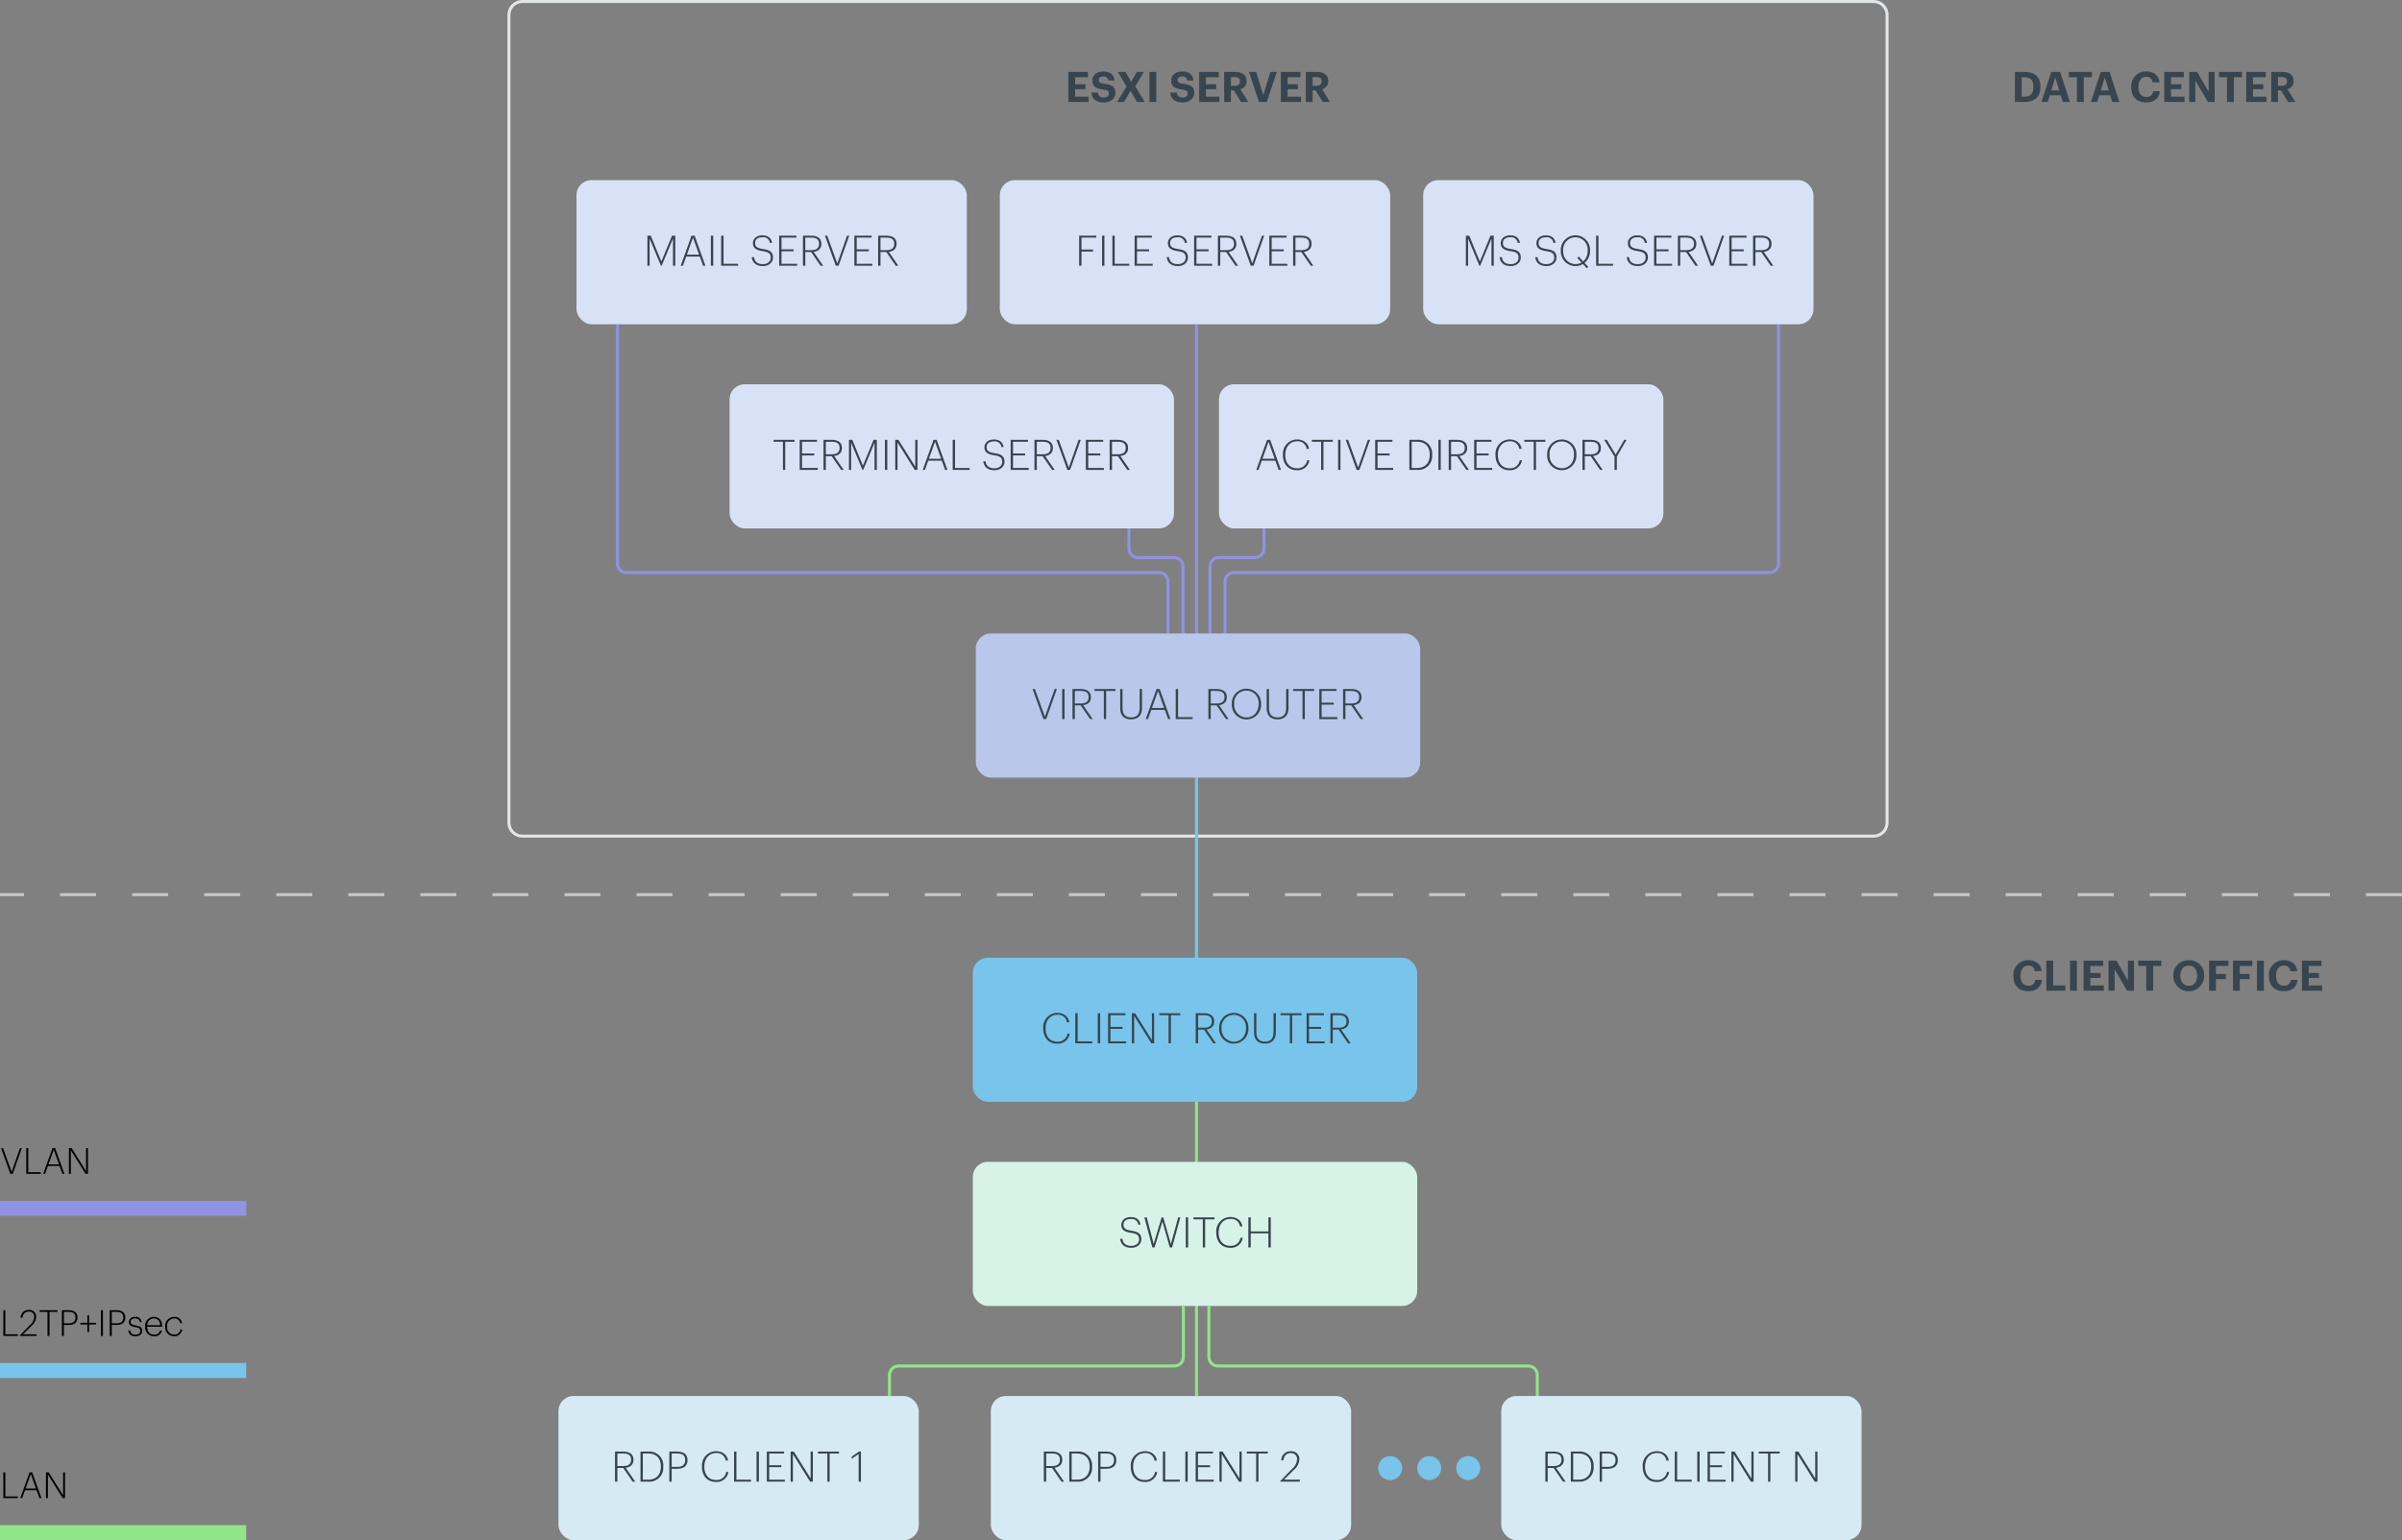 <?xml version="1.0" encoding="UTF-8"?>
<svg xmlns="http://www.w3.org/2000/svg" viewBox="0 0 800 513">
  <rect x="0" y="0" width="800" height="513" fill="#808080" stroke="none"/>
  <defs>
    <style>.cls-1{fill:#8f93e2;}.cls-2{fill:#38454f;}.cls-3{fill:#e3e6e9;}.cls-4{fill:#91e588;}.cls-5{fill:#d7e2f7;}.cls-6{fill:#78c4ea;}.cls-7{fill:#d7f2e6;}.cls-8{fill:#c6c6c6;}.cls-9{fill:#b9c7ea;}.cls-10{fill:#d6eaf4;}</style>
  </defs>
  <title>Case_2</title>
  <g id="Слой_2" data-name="Слой 2">
    <g id="Слой_1-2" data-name="Слой 1">
      <path class="cls-1" d="M389.5,213.062h-1V193.718a2.503,2.503,0,0,0-2.5-2.5H208.667a3.504,3.504,0,0,1-3.5-3.5v-79.75h1v79.75a2.503,2.503,0,0,0,2.5,2.5H386a3.504,3.504,0,0,1,3.5,3.5Z"></path>
      <path class="cls-1" d="M394.5,213.062h-1V188.718a2.503,2.503,0,0,0-2.5-2.5H379a3.504,3.504,0,0,1-3.5-3.5v-7h1v7a2.503,2.503,0,0,0,2.5,2.5h12a3.504,3.504,0,0,1,3.5,3.5Z"></path>
      <path class="cls-1" d="M408.5,213.062h-1V193.718a3.504,3.504,0,0,1,3.5-3.5H589.333a2.503,2.503,0,0,0,2.5-2.5v-79.75h1v79.75a3.504,3.504,0,0,1-3.5,3.5H411a2.503,2.503,0,0,0-2.5,2.5Z"></path>
      <path class="cls-1" d="M403.5,213.062h-1V188.718a3.504,3.504,0,0,1,3.5-3.5h12a2.503,2.503,0,0,0,2.5-2.5v-7h1v7a3.504,3.504,0,0,1-3.5,3.5H406a2.503,2.503,0,0,0-2.5,2.5Z"></path>
      <rect class="cls-1" x="398" y="107.968" width="1" height="105.094"></rect>
      <path class="cls-2" d="M671.074,23.955h3.278c3.516,0,5.253,1.905,5.253,4.903v.112c0,2.998-1.751,5-5.268,5h-3.264Zm3.194,8.25c2.017,0,2.969-1.134,2.969-3.208v-.112c0-2.059-.882-3.166-2.997-3.166h-.896v6.485Z"></path>
      <path class="cls-2" d="M683.186,23.955h2.956l3.25,10.016h-2.368l-.686-2.227H682.71l-.687,2.227h-2.13Zm.015,6.178h2.647l-1.317-4.329Z"></path>
      <path class="cls-2" d="M691.739,25.72h-2.703V23.955h7.69v1.765h-2.704V33.971h-2.283Z"></path>
      <path class="cls-2" d="M699.664,23.955h2.955l3.25,10.016H703.502l-.687-2.227H699.188L698.501,33.971h-2.129Zm.014,6.178h2.647l-1.316-4.329Z"></path>
      <path class="cls-2" d="M709.826,29.026v-.112a4.857,4.857,0,0,1,4.973-5.113c2.409,0,4.202,1.177,4.44,3.642h-2.326a1.91,1.91,0,0,0-2.101-1.849c-1.583,0-2.592,1.232-2.592,3.306v.112c0,2.073.953,3.277,2.605,3.277a2.101,2.101,0,0,0,2.298-1.919h2.227c-.252,2.479-2.031,3.754-4.496,3.754C711.576,34.125,709.826,32.108,709.826,29.026Z"></path>
      <path class="cls-2" d="M720.815,23.955h6.527v1.765h-4.271v2.339h3.417V29.712h-3.417v2.493h4.496V33.971h-6.752Z"></path>
      <path class="cls-2" d="M729.146,23.955h2.634l3.81,6.598V23.955h2.018V33.971h-2.27l-4.174-7.13V33.971h-2.018Z"></path>
      <path class="cls-2" d="M741.719,25.72h-2.703V23.955h7.689v1.765H744.002V33.971h-2.283Z"></path>
      <path class="cls-2" d="M748.115,23.955h6.527v1.765h-4.271v2.339h3.417V29.712h-3.417v2.493h4.496V33.971h-6.752Z"></path>
      <path class="cls-2" d="M756.445,23.955h3.586c2.367,0,3.866.967,3.866,3.04v.056a2.603,2.603,0,0,1-2.06,2.662l2.647,4.258h-2.409l-2.396-3.866h-.98V33.971h-2.255Zm3.529,4.609c1.135,0,1.709-.477,1.709-1.443v-.056c0-1.022-.616-1.373-1.709-1.373H758.7V28.564Z"></path>
      <path class="cls-2" d="M670.557,325.06v-.111a4.857,4.857,0,0,1,4.973-5.113c2.409,0,4.202,1.177,4.44,3.643h-2.326a1.91,1.91,0,0,0-2.101-1.85c-1.583,0-2.592,1.232-2.592,3.306v.112c0,2.073.953,3.277,2.605,3.277a2.101,2.101,0,0,0,2.298-1.919h2.227c-.252,2.479-2.031,3.755-4.496,3.755C672.307,330.159,670.557,328.142,670.557,325.06Z"></path>
      <path class="cls-2" d="M681.546,319.989h2.27v8.236h4.076v1.779h-6.346Z"></path>
      <path class="cls-2" d="M689.442,319.989h2.283v10.016h-2.283Z"></path>
      <path class="cls-2" d="M693.937,319.989h6.527v1.765h-4.272v2.34h3.418v1.652h-3.418v2.493h4.496v1.766h-6.751Z"></path>
      <path class="cls-2" d="M702.266,319.989h2.634l3.81,6.598v-6.598h2.018v10.016H708.457L704.283,322.875v7.13h-2.018Z"></path>
      <path class="cls-2" d="M714.839,321.754h-2.703v-1.765h7.69v1.765h-2.704v8.251h-2.283Z"></path>
      <path class="cls-2" d="M723.825,325.06v-.111a4.952,4.952,0,0,1,5.155-5.099,4.868,4.868,0,0,1,5.154,5.042v.112a5.155,5.155,0,0,1-10.31.056Zm7.942-.027v-.112c0-1.947-1.037-3.277-2.787-3.277-1.737,0-2.788,1.274-2.788,3.291v.112c0,2.045,1.177,3.306,2.815,3.306C730.703,328.352,731.768,327.049,731.768,325.032Z"></path>
      <path class="cls-2" d="M735.768,319.989h6.43v1.779h-4.161V324.416h3.292v1.709h-3.292v3.88h-2.269Z"></path>
      <path class="cls-2" d="M743.705,319.989h6.43v1.779h-4.16V324.416h3.292v1.709h-3.292v3.88h-2.27Z"></path>
      <path class="cls-2" d="M751.699,319.989h2.283v10.016h-2.283Z"></path>
      <path class="cls-2" d="M755.675,325.06v-.111a4.857,4.857,0,0,1,4.973-5.113c2.409,0,4.202,1.177,4.44,3.643h-2.325a1.911,1.911,0,0,0-2.102-1.85c-1.582,0-2.591,1.232-2.591,3.306v.112c0,2.073.952,3.277,2.605,3.277a2.1,2.1,0,0,0,2.297-1.919h2.228c-.252,2.479-2.031,3.755-4.497,3.755C757.426,330.159,755.675,328.142,755.675,325.06Z"></path>
      <path class="cls-2" d="M766.665,319.989h6.527v1.765h-4.272v2.34h3.418v1.652h-3.418v2.493H773.416v1.766h-6.751Z"></path>
      <path class="cls-3" d="M624,1a4.005,4.005,0,0,1,4,4V274a4.005,4.005,0,0,1-4,4H174a4.005,4.005,0,0,1-4-4V5a4.005,4.005,0,0,1,4-4H624m0-1H174a5,5,0,0,0-5,5V274a5,5,0,0,0,5,5H624a5,5,0,0,0,5-5V5a5,5,0,0,0-5-5Z"></path>
      <path class="cls-2" d="M355.832,23.955h6.527v1.765h-4.271v2.339h3.417V29.712h-3.417v2.493H362.584V33.971h-6.752Z"></path>
      <path class="cls-2" d="M363.531,30.833h2.172c.098.896.476,1.639,1.961,1.639.994,0,1.652-.546,1.652-1.331,0-.798-.42-1.079-1.891-1.303-2.563-.336-3.614-1.106-3.614-3.04,0-1.709,1.429-2.983,3.643-2.983,2.255,0,3.571,1.008,3.754,2.998h-2.088a1.45,1.45,0,0,0-1.666-1.331c-.995,0-1.499.462-1.499,1.135,0,.714.322,1.051,1.862,1.275,2.424.308,3.671.966,3.671,3.04,0,1.779-1.457,3.194-3.824,3.194C364.918,34.125,363.657,32.836,363.531,30.833Z"></path>
      <path class="cls-2" d="M375.224,28.83l-2.942-4.875h2.563l1.905,3.334,1.891-3.334h2.326l-2.858,4.805,3.166,5.211h-2.577l-2.171-3.726-2.157,3.726h-2.325Z"></path>
      <path class="cls-2" d="M382.824,23.955h2.283V33.971h-2.283Z"></path>
      <path class="cls-2" d="M389.795,30.833h2.172c.098.896.476,1.639,1.961,1.639.994,0,1.652-.546,1.652-1.331,0-.798-.42-1.079-1.891-1.303-2.563-.336-3.614-1.106-3.614-3.04,0-1.709,1.429-2.983,3.643-2.983,2.255,0,3.571,1.008,3.754,2.998h-2.088a1.45,1.45,0,0,0-1.666-1.331c-.995,0-1.499.462-1.499,1.135,0,.714.322,1.051,1.862,1.275,2.424.308,3.671.966,3.671,3.04,0,1.779-1.457,3.194-3.824,3.194C391.182,34.125,389.921,32.836,389.795,30.833Z"></path>
      <path class="cls-2" d="M399.386,23.955h6.527v1.765H401.642v2.339h3.417V29.712h-3.417v2.493h4.496V33.971h-6.752Z"></path>
      <path class="cls-2" d="M407.716,23.955h3.586c2.367,0,3.866.967,3.866,3.04v.056a2.603,2.603,0,0,1-2.06,2.662l2.647,4.258h-2.409l-2.396-3.866h-.98V33.971h-2.255Zm3.529,4.609c1.135,0,1.709-.477,1.709-1.443v-.056c0-1.022-.616-1.373-1.709-1.373H409.971V28.564Z"></path>
      <path class="cls-2" d="M415.961,23.955h2.396l2.382,7.69,2.381-7.69H425.248l-3.334,10.016h-2.605Z"></path>
      <path class="cls-2" d="M426.588,23.955h6.527v1.765h-4.272v2.339h3.418V29.712h-3.418v2.493h4.496V33.971h-6.751Z"></path>
      <path class="cls-2" d="M434.917,23.955h3.586c2.367,0,3.866.967,3.866,3.04v.056a2.603,2.603,0,0,1-2.059,2.662l2.647,4.258h-2.41l-2.395-3.866h-.98V33.971H434.917Zm3.53,4.609c1.135,0,1.709-.477,1.709-1.443v-.056c0-1.022-.616-1.373-1.709-1.373h-1.274V28.564Z"></path>
      <rect class="cls-4" x="398" y="366" width="1" height="99.004"></rect>
      <rect class="cls-5" x="192" y="60" width="130" height="48" rx="5" ry="5"></rect>
      <path class="cls-2" d="M215.624,78.502h1.12l3.53,8.601,3.544-8.601h1.093V88.518h-.771V79.483l-3.769,9.035h-.252l-3.768-9.035v9.035H215.624Z"></path>
      <path class="cls-2" d="M230.312,78.502h1.036l3.601,10.016h-.785l-1.106-3.068h-4.51l-1.093,3.068h-.742Zm-1.541,6.318h4.062L230.802,79.147Z"></path>
      <path class="cls-2" d="M236.764,78.502h.784V88.518h-.784Z"></path>
      <path class="cls-2" d="M240.193,78.502h.785v9.371h4.86v.645h-5.646Z"></path>
      <path class="cls-2" d="M250.371,85.646h.771c.168,1.261.868,2.339,2.956,2.339,1.568,0,2.591-.911,2.591-2.143,0-1.401-.672-1.891-2.689-2.199-2.185-.322-3.235-1.051-3.235-2.634,0-1.555,1.274-2.619,3.151-2.619,1.863,0,2.998.924,3.222,2.521h-.714a2.196,2.196,0,0,0-2.508-1.877c-1.541,0-2.423.714-2.423,1.919,0,1.092.546,1.681,2.633,1.989,2.241.336,3.32.967,3.32,2.844,0,1.583-1.331,2.843-3.348,2.843C251.618,88.63,250.581,87.285,250.371,85.646Z"></path>
      <path class="cls-2" d="M259.499,78.502h5.758V79.147h-4.973v3.908h4.034v.644h-4.034v4.174h5.225v.645H259.499Z"></path>
      <path class="cls-2" d="M267.423,78.502h2.746c1.947,0,3.403.757,3.403,2.689V81.248c0,1.667-1.093,2.438-2.591,2.647l3.18,4.623H273.292l-3.138-4.566H268.208v4.566h-.785Zm2.788,4.819c1.61,0,2.577-.616,2.577-2.073v-.056c0-1.541-1.022-2.045-2.577-2.045H268.208v4.174Z"></path>
      <path class="cls-2" d="M274.745,78.502h.771l3.348,9.245,3.25-9.245h.728l-3.544,10.016H278.373Z"></path>
      <path class="cls-2" d="M284.545,78.502h5.758V79.147h-4.973v3.908h4.034v.644h-4.034v4.174h5.225v.645h-6.01Z"></path>
      <path class="cls-2" d="M292.469,78.502h2.746c1.947,0,3.403.757,3.403,2.689V81.248c0,1.667-1.093,2.438-2.591,2.647l3.18,4.623h-.869l-3.138-4.566h-1.946v4.566h-.785Zm2.788,4.819c1.61,0,2.577-.616,2.577-2.073v-.056c0-1.541-1.022-2.045-2.577-2.045h-2.003v4.174Z"></path>
      <rect class="cls-5" x="333" y="60" width="130" height="48" rx="5" ry="5"></rect>
      <path class="cls-2" d="M359.417,78.502h5.701V79.147h-4.917v3.978h3.866v.645h-3.866v4.749H359.417Z"></path>
      <path class="cls-2" d="M367.047,78.502h.784V88.518h-.784Z"></path>
      <path class="cls-2" d="M370.477,78.502h.785v9.371h4.86v.645h-5.646Z"></path>
      <path class="cls-2" d="M377.896,78.502h5.758V79.147h-4.973v3.908h4.034v.644h-4.034v4.174h5.225v.645h-6.01Z"></path>
      <path class="cls-2" d="M388.578,85.646h.771c.168,1.261.868,2.339,2.956,2.339,1.568,0,2.591-.911,2.591-2.143,0-1.401-.672-1.891-2.689-2.199-2.185-.322-3.235-1.051-3.235-2.634,0-1.555,1.274-2.619,3.151-2.619,1.863,0,2.998.924,3.222,2.521h-.714a2.196,2.196,0,0,0-2.508-1.877c-1.541,0-2.423.714-2.423,1.919,0,1.092.546,1.681,2.633,1.989,2.241.336,3.32.967,3.32,2.844,0,1.583-1.331,2.843-3.348,2.843C389.825,88.63,388.788,87.285,388.578,85.646Z"></path>
      <path class="cls-2" d="M397.706,78.502h5.758V79.147h-4.973v3.908h4.034v.644h-4.034v4.174h5.225v.645h-6.01Z"></path>
      <path class="cls-2" d="M405.63,78.502H408.376c1.947,0,3.403.757,3.403,2.689V81.248c0,1.667-1.093,2.438-2.591,2.647l3.18,4.623H411.499l-3.138-4.566H406.415v4.566h-.785Zm2.788,4.819c1.61,0,2.577-.616,2.577-2.073v-.056c0-1.541-1.022-2.045-2.577-2.045H406.415v4.174Z"></path>
      <path class="cls-2" d="M412.952,78.502h.771l3.348,9.245,3.25-9.245h.728l-3.544,10.016h-.924Z"></path>
      <path class="cls-2" d="M422.752,78.502h5.758V79.147h-4.973v3.908h4.034v.644h-4.034v4.174h5.225v.645H422.752Z"></path>
      <path class="cls-2" d="M430.676,78.502h2.746c1.947,0,3.403.757,3.403,2.689V81.248c0,1.667-1.093,2.438-2.591,2.647l3.18,4.623h-.869l-3.138-4.566h-1.946v4.566h-.785Zm2.788,4.819c1.61,0,2.577-.616,2.577-2.073v-.056c0-1.541-1.022-2.045-2.577-2.045h-2.003v4.174Z"></path>
      <rect class="cls-5" x="474" y="60" width="130" height="48" rx="5" ry="5"></rect>
      <path class="cls-2" d="M488.224,78.502h1.12l3.53,8.601,3.544-8.601h1.093V88.518h-.771V79.483l-3.769,9.035h-.252l-3.768-9.035v9.035h-.729Z"></path>
      <path class="cls-2" d="M499.438,85.646h.771c.168,1.261.868,2.339,2.955,2.339,1.569,0,2.592-.911,2.592-2.143,0-1.401-.673-1.891-2.689-2.199-2.186-.322-3.236-1.051-3.236-2.634,0-1.555,1.275-2.619,3.152-2.619,1.862,0,2.997.924,3.222,2.521h-.715a2.196,2.196,0,0,0-2.507-1.877c-1.541,0-2.424.714-2.424,1.919,0,1.092.547,1.681,2.634,1.989,2.241.336,3.319.967,3.319,2.844,0,1.583-1.33,2.843-3.348,2.843C500.684,88.63,499.647,87.285,499.438,85.646Z"></path>
      <path class="cls-2" d="M511.323,85.646h.771c.168,1.261.868,2.339,2.955,2.339,1.569,0,2.592-.911,2.592-2.143,0-1.401-.673-1.891-2.689-2.199-2.186-.322-3.236-1.051-3.236-2.634,0-1.555,1.275-2.619,3.152-2.619,1.862,0,2.997.924,3.222,2.521H517.374a2.196,2.196,0,0,0-2.507-1.877c-1.541,0-2.424.714-2.424,1.919,0,1.092.547,1.681,2.634,1.989,2.241.336,3.319.967,3.319,2.844,0,1.583-1.33,2.843-3.348,2.843C512.569,88.63,511.533,87.285,511.323,85.646Z"></path>
      <path class="cls-2" d="M527.203,87.958a4.679,4.679,0,0,1-2.466.672,4.882,4.882,0,0,1-4.902-5.057v-.112a4.878,4.878,0,1,1,9.749-.028v.112a5.151,5.151,0,0,1-1.835,4.034l1.232,1.317-.476.462Zm-.463-.504-1.414-1.541.476-.462,1.485,1.625a4.553,4.553,0,0,0,1.484-3.544v-.112a4.081,4.081,0,1,0-8.138.028v.112a4.161,4.161,0,0,0,4.104,4.412A3.911,3.911,0,0,0,526.74,87.454Z"></path>
      <path class="cls-2" d="M531.595,78.502h.785v9.371h4.86v.645h-5.646Z"></path>
      <path class="cls-2" d="M541.772,85.646h.771c.168,1.261.868,2.339,2.956,2.339,1.568,0,2.591-.911,2.591-2.143,0-1.401-.672-1.891-2.689-2.199-2.185-.322-3.235-1.051-3.235-2.634,0-1.555,1.274-2.619,3.151-2.619,1.863,0,2.998.924,3.222,2.521h-.714a2.196,2.196,0,0,0-2.508-1.877c-1.541,0-2.423.714-2.423,1.919,0,1.092.546,1.681,2.633,1.989,2.241.336,3.32.967,3.32,2.844,0,1.583-1.331,2.843-3.348,2.843C543.02,88.63,541.982,87.285,541.772,85.646Z"></path>
      <path class="cls-2" d="M550.9,78.502h5.758V79.147h-4.973v3.908h4.034v.644h-4.034v4.174h5.225v.645h-6.01Z"></path>
      <path class="cls-2" d="M558.825,78.502h2.745c1.947,0,3.404.757,3.404,2.689V81.248c0,1.667-1.093,2.438-2.592,2.647l3.18,4.623h-.868l-3.138-4.566h-1.947v4.566h-.784Zm2.787,4.819c1.611,0,2.578-.616,2.578-2.073v-.056c0-1.541-1.023-2.045-2.578-2.045h-2.003v4.174Z"></path>
      <path class="cls-2" d="M566.146,78.502h.771l3.348,9.245,3.25-9.245h.728l-3.544,10.016h-.924Z"></path>
      <path class="cls-2" d="M575.946,78.502h5.758V79.147h-4.973v3.908h4.034v.644h-4.034v4.174h5.225v.645h-6.01Z"></path>
      <path class="cls-2" d="M583.87,78.502h2.746c1.947,0,3.403.757,3.403,2.689V81.248c0,1.667-1.093,2.438-2.591,2.647l3.18,4.623h-.869l-3.138-4.566h-1.946v4.566h-.785Zm2.788,4.819c1.61,0,2.577-.616,2.577-2.073v-.056c0-1.541-1.022-2.045-2.577-2.045h-2.003v4.174Z"></path>
      <rect class="cls-6" x="398" y="256" width="1" height="99"></rect>
      <rect class="cls-6" x="324" y="319" width="148" height="48" rx="5" ry="5"></rect>
      <path class="cls-2" d="M347.443,342.574v-.112a4.761,4.761,0,0,1,4.65-5.085c2.073,0,3.74,1.079,4.048,3.138h-.784a2.945,2.945,0,0,0-3.25-2.507c-2.241,0-3.865,1.793-3.865,4.44v.112c0,2.703,1.484,4.412,3.865,4.412a3.19,3.19,0,0,0,3.418-2.676h.729a3.904,3.904,0,0,1-4.16,3.334C349.236,347.631,347.443,345.6,347.443,342.574Z"></path>
      <path class="cls-2" d="M358.14,337.503h.784V346.874h4.86v.645h-5.645Z"></path>
      <path class="cls-2" d="M365.63,337.503h.784v10.016h-.784Z"></path>
      <path class="cls-2" d="M369.06,337.503h5.757v.645h-4.973v3.908h4.034v.645h-4.034V346.874h5.225v.645h-6.009Z"></path>
      <path class="cls-2" d="M376.983,337.503h1.064l5.604,8.938v-8.938h.742v10.016h-.925l-5.729-9.146v9.146h-.756Z"></path>
      <path class="cls-2" d="M389.206,338.147h-3.109v-.645h6.99v.645h-3.11v9.371h-.771Z"></path>
      <path class="cls-2" d="M398.249,337.503h2.746c1.947,0,3.403.757,3.403,2.689v.057c0,1.667-1.093,2.438-2.591,2.647l3.18,4.622h-.869l-3.138-4.566h-1.946v4.566H398.249Zm2.788,4.819c1.61,0,2.577-.616,2.577-2.073v-.057c0-1.54-1.022-2.045-2.577-2.045h-2.003v4.175Z"></path>
      <path class="cls-2" d="M406.047,342.574v-.112a4.878,4.878,0,1,1,9.749-.028v.112a4.878,4.878,0,1,1-9.749.028Zm8.937-.042v-.112a4.081,4.081,0,1,0-8.138.028v.112a4.161,4.161,0,0,0,4.104,4.412C413.345,346.973,414.983,345.096,414.983,342.532Z"></path>
      <path class="cls-2" d="M417.667,343.933v-6.43h.771v6.346c0,2.144.967,3.11,2.829,3.11,1.919,0,2.886-.925,2.886-3.292v-6.164h.784v6.275c0,2.396-1.19,3.839-3.684,3.839C418.998,347.617,417.667,346.328,417.667,343.933Z"></path>
      <path class="cls-2" d="M429.596,338.147h-3.109v-.645h6.99v.645h-3.11v9.371h-.771Z"></path>
      <path class="cls-2" d="M435.181,337.503h5.757v.645h-4.973v3.908H439.999v.645h-4.034V346.874h5.225v.645h-6.009Z"></path>
      <path class="cls-2" d="M443.104,337.503h2.746c1.947,0,3.403.757,3.403,2.689v.057c0,1.667-1.093,2.438-2.591,2.647l3.18,4.622h-.869l-3.138-4.566h-1.946v4.566h-.785Zm2.788,4.819c1.61,0,2.577-.616,2.577-2.073v-.057c0-1.54-1.022-2.045-2.577-2.045h-2.003v4.175Z"></path>
      <rect class="cls-7" x="324" y="387" width="148" height="48" rx="5" ry="5"></rect>
      <path class="cls-2" d="M373.062,412.646h.771c.168,1.261.868,2.34,2.956,2.34,1.568,0,2.591-.911,2.591-2.144,0-1.4-.672-1.891-2.689-2.199-2.185-.322-3.235-1.051-3.235-2.634,0-1.555,1.274-2.619,3.151-2.619,1.863,0,2.998.925,3.222,2.521h-.714a2.196,2.196,0,0,0-2.508-1.877c-1.541,0-2.423.715-2.423,1.919,0,1.093.546,1.681,2.633,1.989,2.241.336,3.32.967,3.32,2.844,0,1.583-1.331,2.843-3.348,2.843C374.31,415.63,373.272,414.285,373.062,412.646Z"></path>
      <path class="cls-2" d="M381.154,405.503h.784l2.298,8.825,2.647-8.825h.546l2.55,8.853,2.423-8.853h.715l-2.746,10.016h-.756l-2.466-8.629-2.605,8.629h-.742Z"></path>
      <path class="cls-2" d="M394.931,405.503h.784v10.016h-.784Z"></path>
      <path class="cls-2" d="M400.602,406.147h-3.109v-.645h6.99v.645h-3.11v9.371h-.771Z"></path>
      <path class="cls-2" d="M405.08,410.573v-.111a4.761,4.761,0,0,1,4.651-5.085c2.072,0,3.739,1.078,4.048,3.138h-.784a2.946,2.946,0,0,0-3.25-2.508c-2.241,0-3.866,1.793-3.866,4.44v.112c0,2.703,1.485,4.412,3.866,4.412a3.19,3.19,0,0,0,3.418-2.675h.729a3.903,3.903,0,0,1-4.16,3.333C406.873,415.63,405.08,413.6,405.08,410.573Z"></path>
      <path class="cls-2" d="M415.776,405.503h.785V410.167H422.458v-4.664h.785v10.016H422.458v-4.692h-5.896v4.692h-.785Z"></path>
      <rect class="cls-5" x="243" y="128" width="148" height="48" rx="5" ry="5"></rect>
      <path class="cls-2" d="M260.758,147.147h-3.109v-.645h6.989v.645h-3.109v9.371h-.771Z"></path>
      <path class="cls-2" d="M266.342,146.502h5.758v.645H267.127v3.908h4.034v.644H267.127v4.174h5.225v.645H266.342Z"></path>
      <path class="cls-2" d="M274.267,146.502h2.745c1.947,0,3.404.757,3.404,2.689v.056c0,1.667-1.093,2.438-2.592,2.647l3.18,4.623h-.868l-3.138-4.566h-1.947v4.566h-.784Zm2.787,4.819c1.611,0,2.578-.616,2.578-2.073v-.056c0-1.541-1.023-2.045-2.578-2.045h-2.003v4.174Z"></path>
      <path class="cls-2" d="M282.75,146.502h1.12l3.53,8.601,3.544-8.601h1.093v10.016h-.771V147.483l-3.769,9.035h-.252l-3.768-9.035v9.035H282.75Z"></path>
      <path class="cls-2" d="M294.734,146.502h.784v10.016h-.784Z"></path>
      <path class="cls-2" d="M298.164,146.502h1.064l5.603,8.937v-8.937h.743v10.016h-.925l-5.729-9.147v9.147h-.756Z"></path>
      <path class="cls-2" d="M310.919,146.502h1.037l3.6,10.016h-.784L313.665,153.45H309.154l-1.093,3.068h-.742Zm-1.54,6.318h4.062l-2.031-5.673Z"></path>
      <path class="cls-2" d="M317.302,146.502h.785v9.371h4.86v.645h-5.646Z"></path>
      <path class="cls-2" d="M327.479,153.646H328.25c.168,1.261.868,2.339,2.955,2.339,1.569,0,2.592-.911,2.592-2.143,0-1.401-.673-1.891-2.689-2.199-2.186-.322-3.236-1.051-3.236-2.634,0-1.555,1.275-2.619,3.152-2.619,1.862,0,2.997.924,3.222,2.521h-.715a2.196,2.196,0,0,0-2.507-1.877c-1.541,0-2.424.714-2.424,1.919,0,1.092.547,1.681,2.634,1.989,2.241.336,3.319.967,3.319,2.844,0,1.583-1.33,2.843-3.348,2.843C328.726,156.63,327.689,155.285,327.479,153.646Z"></path>
      <path class="cls-2" d="M336.607,146.502h5.758v.645h-4.973v3.908h4.034v.644h-4.034v4.174h5.225v.645h-6.01Z"></path>
      <path class="cls-2" d="M344.531,146.502h2.746c1.947,0,3.403.757,3.403,2.689v.056c0,1.667-1.093,2.438-2.591,2.647l3.18,4.623h-.869l-3.138-4.566h-1.946v4.566h-.785Zm2.788,4.819c1.61,0,2.577-.616,2.577-2.073v-.056c0-1.541-1.022-2.045-2.577-2.045h-2.003v4.174Z"></path>
      <path class="cls-2" d="M351.854,146.502h.771l3.348,9.245,3.25-9.245h.728l-3.544,10.016h-.924Z"></path>
      <path class="cls-2" d="M361.653,146.502h5.758v.645h-4.973v3.908h4.034v.644h-4.034v4.174h5.225v.645h-6.01Z"></path>
      <path class="cls-2" d="M369.577,146.502h2.746c1.947,0,3.403.757,3.403,2.689v.056c0,1.667-1.093,2.438-2.591,2.647l3.18,4.623h-.869l-3.138-4.566H370.362v4.566h-.785Zm2.788,4.819c1.61,0,2.577-.616,2.577-2.073v-.056c0-1.541-1.022-2.045-2.577-2.045H370.362v4.174Z"></path>
      <rect class="cls-5" x="406" y="128" width="148" height="48" rx="5" ry="5"></rect>
      <path class="cls-2" d="M422.008,146.502h1.036l3.601,10.016h-.785l-1.106-3.068h-4.51l-1.093,3.068h-.742Zm-1.541,6.318h4.062L422.498,147.147Z"></path>
      <path class="cls-2" d="M427.284,151.573v-.112a4.761,4.761,0,0,1,4.65-5.085c2.073,0,3.74,1.079,4.048,3.138h-.784a2.945,2.945,0,0,0-3.25-2.507c-2.241,0-3.865,1.793-3.865,4.44v.112c0,2.703,1.484,4.412,3.865,4.412a3.189,3.189,0,0,0,3.418-2.675h.729a3.903,3.903,0,0,1-4.16,3.333C429.077,156.63,427.284,154.599,427.284,151.573Z"></path>
      <path class="cls-2" d="M440.011,147.147h-3.109v-.645h6.99v.645h-3.11v9.371h-.771Z"></path>
      <path class="cls-2" d="M445.666,146.502h.784v10.016H445.666Z"></path>
      <path class="cls-2" d="M448.214,146.502h.771l3.348,9.245,3.25-9.245h.728l-3.544,10.016h-.924Z"></path>
      <path class="cls-2" d="M458.014,146.502h5.758v.645h-4.973v3.908H462.833v.644h-4.034v4.174h5.225v.645h-6.01Z"></path>
      <path class="cls-2" d="M469.396,146.502H472.001a4.6,4.6,0,0,1,4.987,4.917v.126a4.614,4.614,0,0,1-5.015,4.973h-2.578Zm2.55,9.371c2.844,0,4.23-1.793,4.23-4.342v-.112c0-2.465-1.303-4.272-4.244-4.272h-1.751v8.727Z"></path>
      <path class="cls-2" d="M479.069,146.502h.784v10.016h-.784Z"></path>
      <path class="cls-2" d="M482.499,146.502h2.746c1.947,0,3.403.757,3.403,2.689v.056c0,1.667-1.093,2.438-2.591,2.647l3.18,4.623h-.869l-3.138-4.566h-1.946v4.566H482.499Zm2.788,4.819c1.61,0,2.577-.616,2.577-2.073v-.056c0-1.541-1.022-2.045-2.577-2.045h-2.003v4.174Z"></path>
      <path class="cls-2" d="M490.983,146.502h5.757v.645h-4.973v3.908h4.034v.644h-4.034v4.174h5.225v.645H490.983Z"></path>
      <path class="cls-2" d="M498.081,151.573v-.112a4.761,4.761,0,0,1,4.65-5.085c2.073,0,3.74,1.079,4.048,3.138h-.784a2.945,2.945,0,0,0-3.25-2.507c-2.241,0-3.865,1.793-3.865,4.44v.112c0,2.703,1.484,4.412,3.865,4.412a3.189,3.189,0,0,0,3.418-2.675h.729a3.903,3.903,0,0,1-4.16,3.333C499.874,156.63,498.081,154.599,498.081,151.573Z"></path>
      <path class="cls-2" d="M510.809,147.147h-3.109v-.645h6.989v.645H511.579v9.371h-.771Z"></path>
      <path class="cls-2" d="M515.287,151.573v-.112a4.878,4.878,0,1,1,9.749-.028v.112a4.878,4.878,0,1,1-9.749.028Zm8.937-.042v-.112a4.081,4.081,0,1,0-8.138.028v.112a4.161,4.161,0,0,0,4.104,4.412C522.585,155.972,524.224,154.095,524.224,151.531Z"></path>
      <path class="cls-2" d="M527.047,146.502H529.793c1.947,0,3.403.757,3.403,2.689v.056c0,1.667-1.093,2.438-2.591,2.647l3.18,4.623H532.916l-3.138-4.566H527.832v4.566h-.785Zm2.788,4.819c1.61,0,2.577-.616,2.577-2.073v-.056c0-1.541-1.022-2.045-2.577-2.045H527.832v4.174Z"></path>
      <path class="cls-2" d="M537.717,152.063l-3.432-5.561h.868l2.97,4.903,2.829-4.903h.785l-3.236,5.575v4.44h-.784Z"></path>
      <path d="M.348,382.425h.659l2.867,7.915,2.782-7.915h.623L4.245,391h-.791Z"></path>
      <path d="M8.747,382.425h.672v8.023h4.161V391h-4.833Z"></path>
      <path d="M17.481,382.425h.888L21.451,391h-.671l-.948-2.627H15.971L15.035,391h-.636ZM16.162,387.834h3.479l-1.739-4.857Z"></path>
      <path d="M22.955,382.425h.911l4.798,7.651V382.425h.636V391h-.792l-4.905-7.832V391h-.647Z"></path>
      <rect class="cls-1" y="400" width="82" height="5"></rect>
      <path d="M1.104,436.422h.671v8.023H5.937v.552h-4.833Z"></path>
      <path d="M6.6,444.841,10.042,441.279a3.737,3.737,0,0,0,1.343-2.639A1.65,1.65,0,0,0,9.562,436.877c-1.104,0-1.883.636-2.051,2.039h-.623a2.581,2.581,0,0,1,2.674-2.591,2.254,2.254,0,0,1,2.495,2.339,4.362,4.362,0,0,1-1.631,3.034l-2.771,2.747h4.521v.552H6.6Z"></path>
      <path d="M15.826,436.974H13.163v-.552h5.985v.552H16.485v8.023h-.659Z"></path>
      <path d="M20.615,436.422h2.267c1.667,0,2.926.671,2.926,2.41v.048c0,1.764-1.247,2.447-2.914,2.447H21.286v3.67h-.671Zm2.326,4.365c1.38,0,2.195-.588,2.195-1.907V438.832c0-1.391-.876-1.858-2.219-1.858H21.286v3.813Z"></path>
      <path d="M29.098,441.171H26.759v-.552h2.339V438.112h.576v2.507H32.013v.552H29.674v2.507h-.576Z"></path>
      <path d="M33.611,436.422h.671v8.575h-.671Z"></path>
      <path d="M36.551,436.422h2.267c1.667,0,2.927.671,2.927,2.41v.048c0,1.764-1.247,2.447-2.914,2.447H37.223v3.67h-.672Zm2.327,4.365c1.379,0,2.194-.588,2.194-1.907V438.832c0-1.391-.875-1.858-2.219-1.858H37.223v3.813Z"></path>
      <path d="M42.719,443.126h.612a1.576,1.576,0,0,0,1.799,1.439c1.056,0,1.595-.48,1.595-1.235,0-.804-.468-1.056-1.643-1.271-1.535-.276-2.159-.672-2.159-1.751a1.858,1.858,0,0,1,2.063-1.68,1.927,1.927,0,0,1,2.183,1.703h-.612c-.155-.803-.671-1.163-1.583-1.163-.875,0-1.463.443-1.463,1.115,0,.72.432.983,1.715,1.212,1.344.239,2.111.563,2.111,1.787,0,1.055-.78,1.822-2.207,1.822A2.124,2.124,0,0,1,42.719,443.126Z"></path>
      <path d="M48.358,441.927v-.096a2.925,2.925,0,0,1,2.879-3.203c1.511,0,2.746.983,2.746,3.059v.228H49.019c.023,1.68.827,2.639,2.314,2.639a1.783,1.783,0,0,0,1.967-1.307h.636a2.415,2.415,0,0,1-2.603,1.847A2.9,2.9,0,0,1,48.358,441.927Zm4.966-.528c-.061-1.522-.863-2.23-2.087-2.23a2.202,2.202,0,0,0-2.195,2.23Z"></path>
      <path d="M55.007,441.927v-.096a3.015,3.015,0,0,1,2.998-3.203,2.414,2.414,0,0,1,2.614,2.087h-.623a1.832,1.832,0,0,0-1.991-1.547,2.398,2.398,0,0,0-2.339,2.663v.096a2.359,2.359,0,0,0,2.339,2.626,1.974,1.974,0,0,0,2.087-1.727h.588a2.572,2.572,0,0,1-2.675,2.267A2.97,2.97,0,0,1,55.007,441.927Z"></path>
      <rect class="cls-6" y="454" width="82" height="5"></rect>
      <path d="M1.104,490.425h.671v8.023H5.937V499h-4.833Z"></path>
      <path d="M9.838,490.425h.888L13.808,499h-.672l-.947-2.626H8.326L7.391,499H6.756ZM8.519,495.834h3.478l-1.738-4.857Z"></path>
      <path d="M15.312,490.425h.911l4.797,7.652V490.425h.636V499h-.791L15.959,491.169V499h-.647Z"></path>
      <rect class="cls-4" y="508" width="82" height="5"></rect>
      <path class="cls-8" d="M800,298.5H788v-1h12Zm-24,0H764v-1h12Zm-24,0H740v-1h12Zm-24,0H716v-1h12Zm-24,0H692v-1h12Zm-24,0H668v-1h12Zm-24,0H644v-1h12Zm-24,0H620v-1h12Zm-24,0H596v-1h12Zm-24,0H572v-1h12Zm-24,0H548v-1h12Zm-24,0H524v-1h12Zm-24,0H500v-1h12Zm-24,0H476v-1h12Zm-24,0H452v-1h12Zm-24,0H428v-1h12Zm-24,0H404v-1h12Zm-24,0H380v-1h12Zm-24,0H356v-1h12Zm-24,0H332v-1h12Zm-24,0H308v-1h12Zm-24,0H284v-1h12Zm-24,0H260v-1h12Zm-24,0H236v-1h12Zm-24,0H212v-1h12Zm-24,0H188v-1h12Zm-24,0H164v-1h12Zm-24,0H140v-1h12Zm-24,0H116v-1h12Zm-24,0H92v-1h12Zm-24,0H68v-1H80Zm-24,0H44.001v-1H56Zm-23.999,0h-12v-1h12Zm-24,0H0v-1H8.001Z"></path>
      <rect class="cls-9" x="325" y="211" width="148" height="48" rx="5" ry="5"></rect>
      <path class="cls-2" d="M343.896,229.503h.771l3.348,9.245,3.25-9.245h.729l-3.544,10.016h-.925Z"></path>
      <path class="cls-2" d="M353.768,229.503h.784v10.016h-.784Z"></path>
      <path class="cls-2" d="M357.197,229.503h2.745c1.947,0,3.404.757,3.404,2.689v.056c0,1.667-1.093,2.438-2.592,2.647l3.18,4.623h-.868l-3.138-4.566h-1.947v4.566h-.784Zm2.787,4.818c1.611,0,2.578-.616,2.578-2.073v-.056c0-1.541-1.023-2.045-2.578-2.045h-2.003v4.174Z"></path>
      <path class="cls-2" d="M367.643,230.147H364.533v-.645h6.989v.645h-3.109v9.371h-.771Z"></path>
      <path class="cls-2" d="M373.087,235.933v-6.43h.771v6.346c0,2.143.967,3.109,2.829,3.109,1.919,0,2.886-.925,2.886-3.292v-6.163h.784v6.275c0,2.396-1.19,3.838-3.684,3.838C374.418,239.616,373.087,238.328,373.087,235.933Z"></path>
      <path class="cls-2" d="M385.198,229.503h1.036l3.601,10.016h-.785l-1.106-3.068h-4.51l-1.093,3.068h-.742Zm-1.541,6.317h4.062l-2.031-5.673Z"></path>
      <path class="cls-2" d="M391.581,229.503h.784V238.874h4.86v.645h-5.645Z"></path>
      <path class="cls-2" d="M402.459,229.503h2.745c1.947,0,3.404.757,3.404,2.689v.056c0,1.667-1.093,2.438-2.592,2.647l3.18,4.623h-.868l-3.138-4.566h-1.947v4.566H402.459Zm2.787,4.818c1.611,0,2.578-.616,2.578-2.073v-.056c0-1.541-1.023-2.045-2.578-2.045h-2.003v4.174Z"></path>
      <path class="cls-2" d="M410.256,234.573v-.111a4.878,4.878,0,1,1,9.75-.028v.112a4.879,4.879,0,1,1-9.75.027Zm8.938-.042v-.111a4.082,4.082,0,1,0-8.139.027v.112a4.161,4.161,0,0,0,4.104,4.412C417.555,238.972,419.193,237.095,419.193,234.531Z"></path>
      <path class="cls-2" d="M421.876,235.933v-6.43h.771v6.346c0,2.143.967,3.109,2.83,3.109,1.919,0,2.886-.925,2.886-3.292v-6.163h.784v6.275c0,2.396-1.19,3.838-3.685,3.838C423.207,239.616,421.876,238.328,421.876,235.933Z"></path>
      <path class="cls-2" d="M433.806,230.147h-3.109v-.645h6.989v.645h-3.109v9.371h-.771Z"></path>
      <path class="cls-2" d="M439.391,229.503h5.757v.645H440.175v3.908H444.209v.644H440.175v4.175h5.225v.645h-6.009Z"></path>
      <path class="cls-2" d="M447.314,229.503h2.745c1.947,0,3.404.757,3.404,2.689v.056c0,1.667-1.093,2.438-2.592,2.647l3.18,4.623h-.868l-3.138-4.566h-1.947v4.566h-.784Zm2.787,4.818c1.611,0,2.578-.616,2.578-2.073v-.056c0-1.541-1.023-2.045-2.578-2.045h-2.003v4.174Z"></path>
      <path class="cls-4" d="M296.75,466.25h-1V458a3.504,3.504,0,0,1,3.5-3.5h91.875a2.502,2.502,0,0,0,2.5-2.5V435h1v17a3.504,3.504,0,0,1-3.5,3.5H299.25a2.502,2.502,0,0,0-2.5,2.5Z"></path>
      <path class="cls-4" d="M512.501,466.25h-1V458a2.502,2.502,0,0,0-2.5-2.5H405.624a3.504,3.504,0,0,1-3.5-3.5V435h1v17a2.502,2.502,0,0,0,2.5,2.5H509.001a3.504,3.504,0,0,1,3.5,3.5Z"></path>
      <rect class="cls-10" x="186" y="465" width="120" height="48" rx="5" ry="5"></rect>
      <path class="cls-2" d="M204.834,483.503h2.746c1.947,0,3.403.757,3.403,2.689v.056c0,1.667-1.093,2.438-2.591,2.647l3.18,4.623h-.869l-3.138-4.566h-1.946v4.566H204.834Zm2.788,4.818c1.61,0,2.577-.616,2.577-2.073v-.056c0-1.541-1.022-2.045-2.577-2.045h-2.003v4.174Z"></path>
      <path class="cls-2" d="M213.318,483.503h2.605a4.599,4.599,0,0,1,4.986,4.917v.126a4.613,4.613,0,0,1-5.015,4.973h-2.577Zm2.549,9.371c2.844,0,4.23-1.793,4.23-4.343v-.111c0-2.466-1.303-4.272-4.244-4.272h-1.751V492.874Z"></path>
      <path class="cls-2" d="M222.922,483.503h2.647c1.947,0,3.418.784,3.418,2.815v.056c0,2.06-1.457,2.858-3.403,2.858h-1.877v4.286h-.785Zm2.718,5.099c1.611,0,2.563-.687,2.563-2.228v-.056c0-1.625-1.022-2.171-2.592-2.171H223.707v4.454Z"></path>
      <path class="cls-2" d="M233.785,488.573v-.111a4.761,4.761,0,0,1,4.651-5.085c2.072,0,3.739,1.078,4.048,3.138h-.784a2.946,2.946,0,0,0-3.25-2.508c-2.241,0-3.866,1.793-3.866,4.44v.112c0,2.703,1.485,4.412,3.866,4.412a3.19,3.19,0,0,0,3.418-2.675h.729a3.903,3.903,0,0,1-4.16,3.333C235.578,493.63,233.785,491.6,233.785,488.573Z"></path>
      <path class="cls-2" d="M244.481,483.503h.785V492.874H250.127v.645h-5.646Z"></path>
      <path class="cls-2" d="M251.972,483.503h.784v10.016h-.784Z"></path>
      <path class="cls-2" d="M255.401,483.503h5.758v.645h-4.973v3.908h4.034v.644h-4.034v4.175h5.225v.645h-6.01Z"></path>
      <path class="cls-2" d="M263.325,483.503h1.065l5.603,8.937v-8.937h.742v10.016h-.924l-5.729-9.147v9.147h-.757Z"></path>
      <path class="cls-2" d="M275.549,484.147h-3.109v-.645h6.989v.645h-3.109v9.371h-.771Z"></path>
      <path class="cls-2" d="M285.978,484.315l-2.297,1.597v-.729l2.409-1.681h.658v10.016h-.771Z"></path>
      <rect class="cls-10" x="330" y="465" width="120" height="48" rx="5" ry="5"></rect>
      <path class="cls-2" d="M347.651,483.503h2.745c1.947,0,3.404.757,3.404,2.689v.056c0,1.667-1.093,2.438-2.592,2.647l3.18,4.623h-.868l-3.138-4.566h-1.947v4.566h-.784Zm2.787,4.818c1.611,0,2.578-.616,2.578-2.073v-.056c0-1.541-1.023-2.045-2.578-2.045h-2.003v4.174Z"></path>
      <path class="cls-2" d="M356.135,483.503h2.605a4.6,4.6,0,0,1,4.987,4.917v.126a4.614,4.614,0,0,1-5.015,4.973h-2.578Zm2.55,9.371c2.844,0,4.23-1.793,4.23-4.343v-.111c0-2.466-1.303-4.272-4.244-4.272h-1.751V492.874Z"></path>
      <path class="cls-2" d="M365.739,483.503h2.647c1.947,0,3.418.784,3.418,2.815v.056c0,2.06-1.457,2.858-3.404,2.858h-1.877v4.286h-.784Zm2.718,5.099c1.61,0,2.562-.687,2.562-2.228v-.056c0-1.625-1.022-2.171-2.591-2.171h-1.905v4.454Z"></path>
      <path class="cls-2" d="M376.603,488.573v-.111a4.761,4.761,0,0,1,4.65-5.085c2.073,0,3.74,1.078,4.048,3.138h-.784a2.945,2.945,0,0,0-3.25-2.508c-2.241,0-3.865,1.793-3.865,4.44v.112c0,2.703,1.484,4.412,3.865,4.412a3.189,3.189,0,0,0,3.418-2.675h.729a3.903,3.903,0,0,1-4.16,3.333C378.396,493.63,376.603,491.6,376.603,488.573Z"></path>
      <path class="cls-2" d="M387.299,483.503h.784V492.874h4.86v.645h-5.645Z"></path>
      <path class="cls-2" d="M394.789,483.503h.784v10.016h-.784Z"></path>
      <path class="cls-2" d="M398.219,483.503h5.757v.645h-4.973v3.908h4.034v.644h-4.034v4.175h5.225v.645h-6.009Z"></path>
      <path class="cls-2" d="M406.143,483.503H407.207l5.603,8.937v-8.937h.743v10.016h-.925l-5.729-9.147v9.147h-.756Z"></path>
      <path class="cls-2" d="M418.365,484.147h-3.109v-.645h6.99v.645h-3.11v9.371h-.771Z"></path>
      <path class="cls-2" d="M426.399,493.336l4.021-4.16a4.361,4.361,0,0,0,1.568-3.081,1.926,1.926,0,0,0-2.129-2.06c-1.289,0-2.199.742-2.396,2.381h-.729a3.015,3.015,0,0,1,3.124-3.025,2.633,2.633,0,0,1,2.914,2.731,5.093,5.093,0,0,1-1.905,3.544l-3.236,3.208h5.281v.645h-6.514Z"></path>
      <rect class="cls-10" x="500" y="465" width="120" height="48" rx="5" ry="5"></rect>
      <path class="cls-2" d="M514.69,483.503h2.745c1.947,0,3.404.757,3.404,2.689v.056c0,1.667-1.093,2.438-2.592,2.647l3.18,4.623h-.868l-3.138-4.566h-1.947v4.566h-.784Zm2.787,4.818c1.611,0,2.578-.616,2.578-2.073v-.056c0-1.541-1.023-2.045-2.578-2.045h-2.003v4.174Z"></path>
      <path class="cls-2" d="M523.174,483.503h2.605a4.6,4.6,0,0,1,4.987,4.917v.126a4.614,4.614,0,0,1-5.015,4.973h-2.578Zm2.55,9.371c2.844,0,4.23-1.793,4.23-4.343v-.111c0-2.466-1.303-4.272-4.244-4.272h-1.751V492.874Z"></path>
      <path class="cls-2" d="M532.778,483.503h2.647c1.947,0,3.418.784,3.418,2.815v.056c0,2.06-1.457,2.858-3.404,2.858h-1.877v4.286h-.784Zm2.718,5.099c1.61,0,2.562-.687,2.562-2.228v-.056c0-1.625-1.022-2.171-2.591-2.171H533.562v4.454Z"></path>
      <path class="cls-2" d="M547.1,488.573v-.111a4.761,4.761,0,0,1,4.65-5.085c2.073,0,3.74,1.078,4.048,3.138h-.784a2.945,2.945,0,0,0-3.25-2.508c-2.241,0-3.865,1.793-3.865,4.44v.112c0,2.703,1.484,4.412,3.865,4.412a3.189,3.189,0,0,0,3.418-2.675h.729a3.903,3.903,0,0,1-4.16,3.333C548.893,493.63,547.1,491.6,547.1,488.573Z"></path>
      <path class="cls-2" d="M557.796,483.503h.784V492.874h4.86v.645H557.796Z"></path>
      <path class="cls-2" d="M565.286,483.503h.784v10.016h-.784Z"></path>
      <path class="cls-2" d="M568.716,483.503h5.757v.645H569.5v3.908h4.034v.644H569.5v4.175h5.225v.645h-6.009Z"></path>
      <path class="cls-2" d="M576.64,483.503h1.064l5.603,8.937v-8.937h.743v10.016h-.925l-5.729-9.147v9.147h-.756Z"></path>
      <path class="cls-2" d="M588.862,484.147h-3.109v-.645h6.99v.645h-3.11v9.371h-.771Z"></path>
      <path class="cls-2" d="M597.905,483.503h1.064l5.603,8.937v-8.937h.743v10.016h-.925l-5.729-9.147v9.147h-.756Z"></path>
      <circle class="cls-6" cx="463" cy="489.004" r="4"></circle>
      <circle class="cls-6" cx="476" cy="489.004" r="4"></circle>
      <circle class="cls-6" cx="489" cy="489.004" r="4"></circle>
    </g>
  </g>
</svg>
